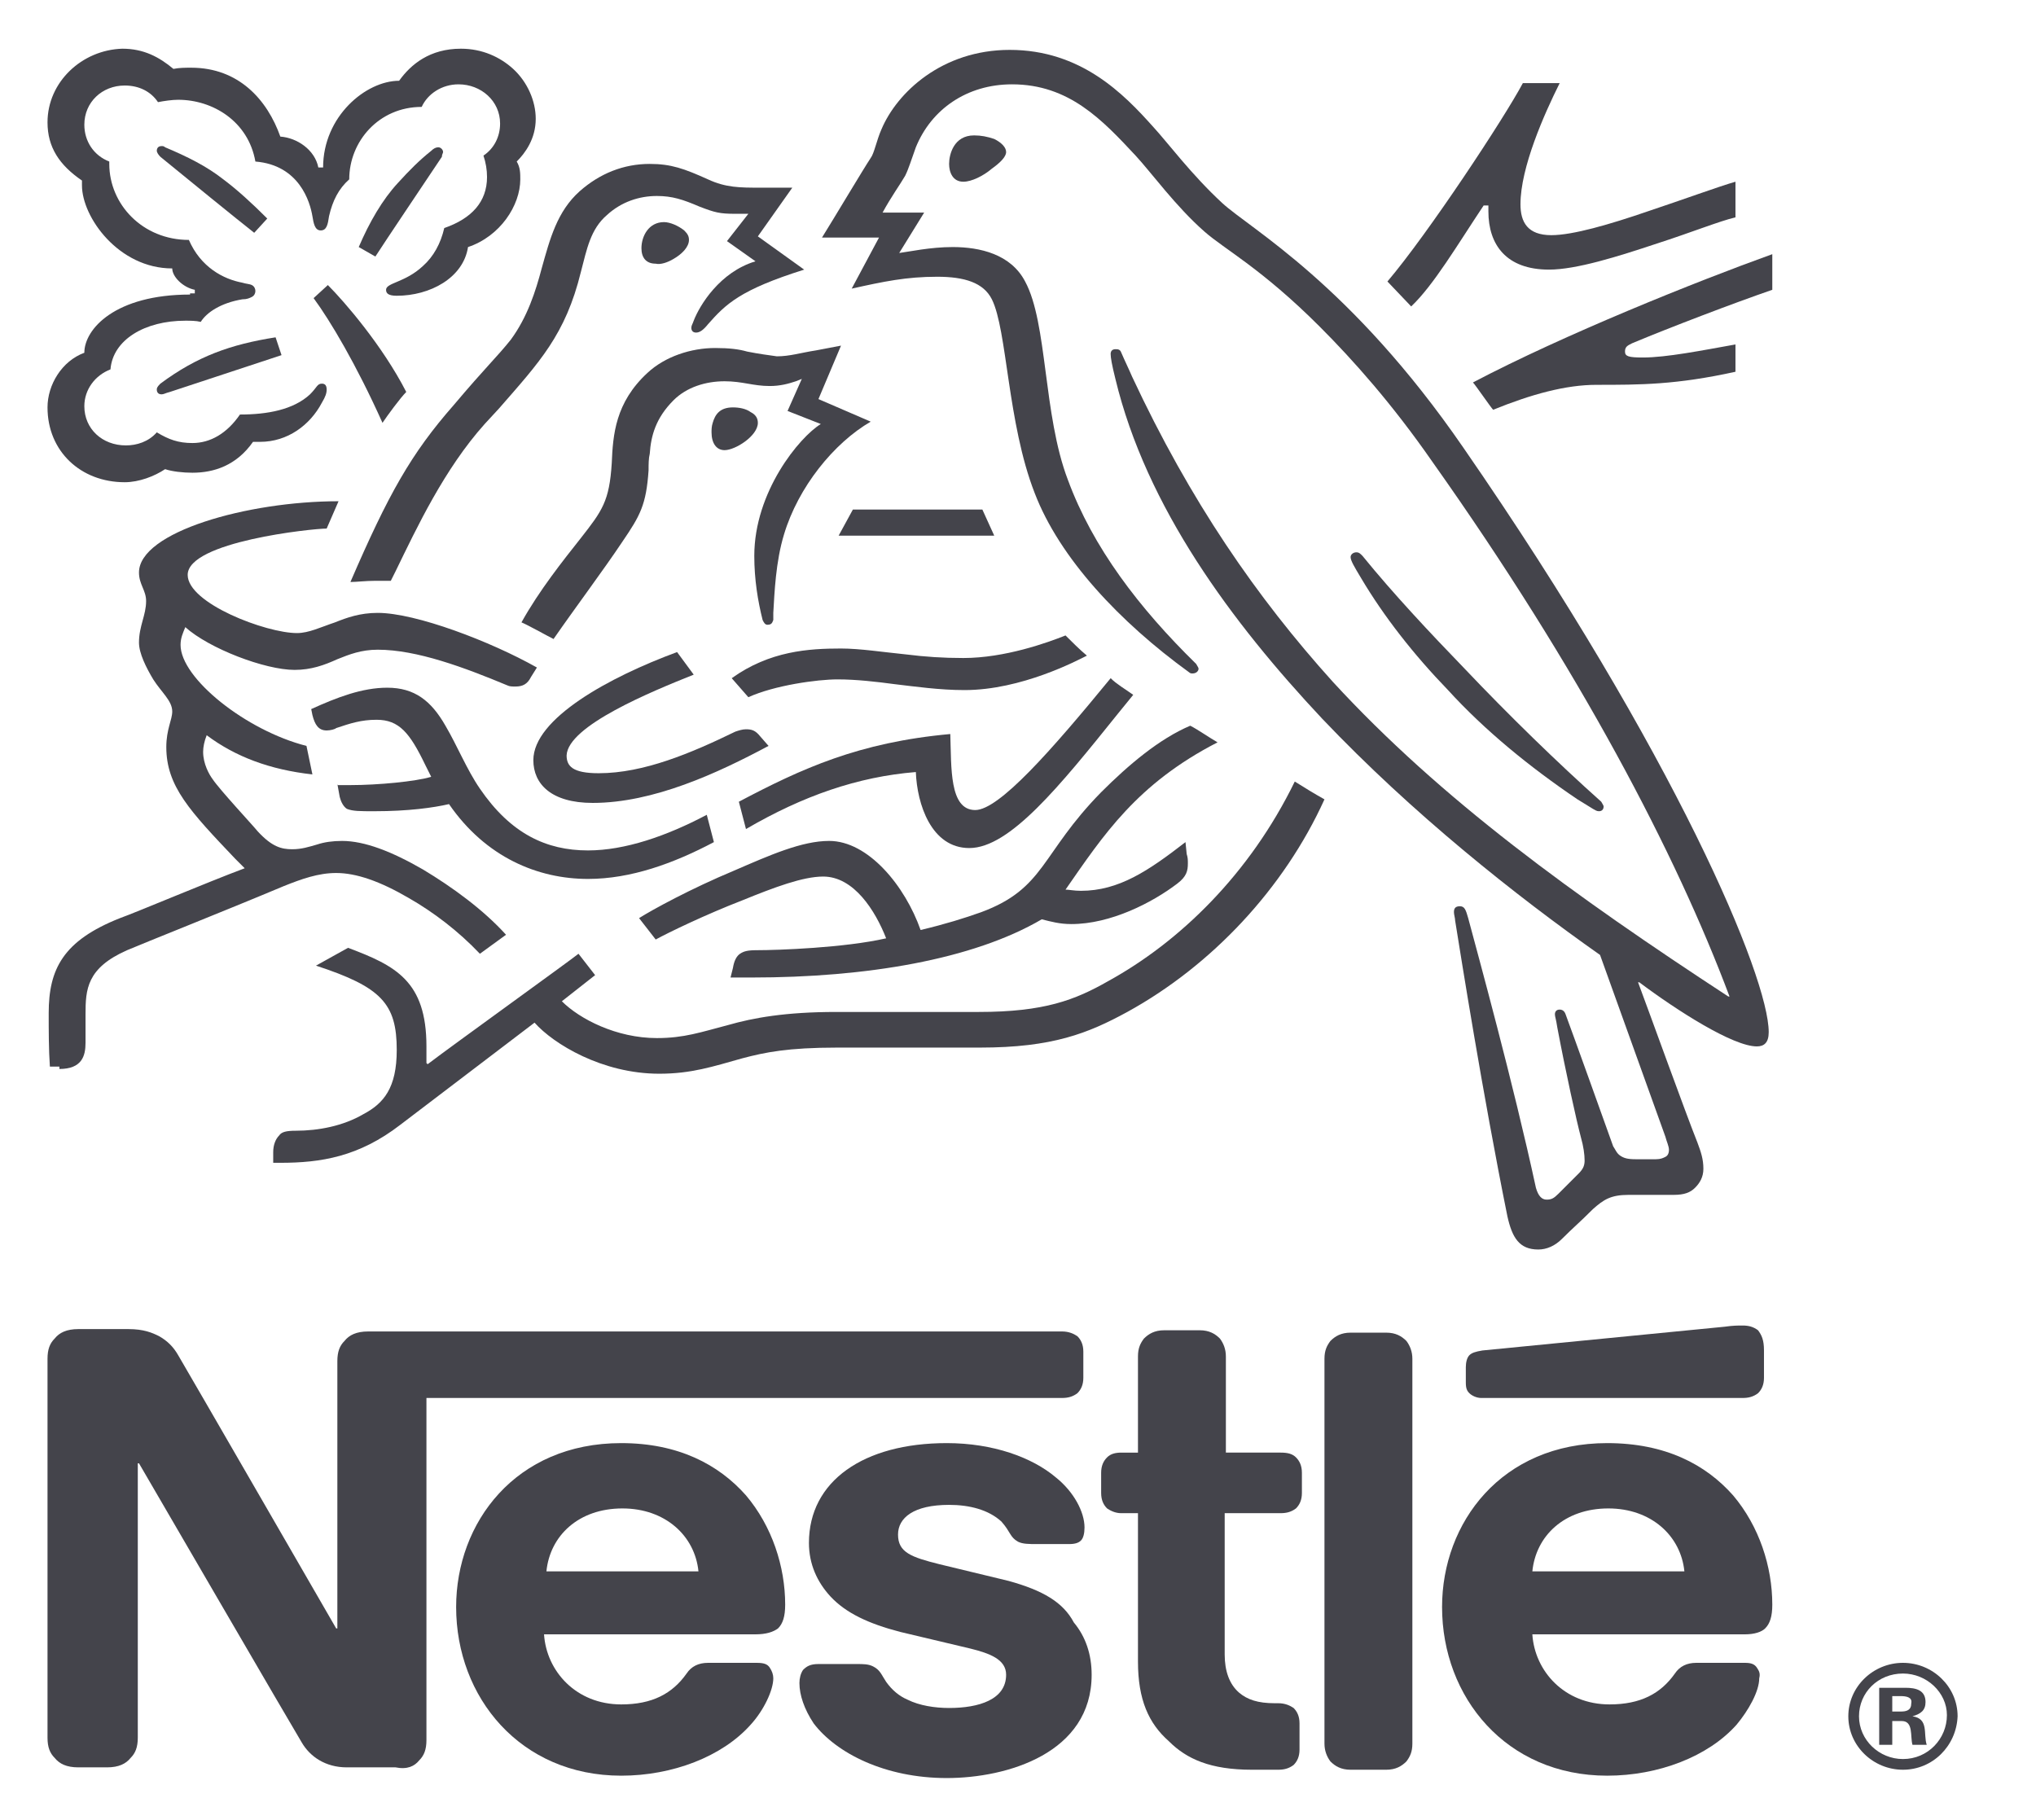 <?xml version="1.0" encoding="UTF-8"?> <!-- Generator: Adobe Illustrator 28.1.0, SVG Export Plug-In . SVG Version: 6.00 Build 0) --> <svg xmlns="http://www.w3.org/2000/svg" xmlns:xlink="http://www.w3.org/1999/xlink" version="1.1" id="ASICS_SMSB_Lockup" x="0px" y="0px" viewBox="0 0 171.4 153.2" style="enable-background:new 0 0 171.4 153.2;" xml:space="preserve"> <style type="text/css"> .st0{fill:#44444B;} </style> <g> <path class="st0" d="M137.4,28.9c3.1-1.3,8.6-3.4,11.8-4.5v-3c-6.4,2.3-17.6,6.8-25.2,10.8c0.2,0.2,1.5,2.1,1.7,2.3 c3.2-1.3,6.1-2.1,8.7-2.1c3.7,0,6.7,0,11.7-1.1v-2.3c-2.8,0.5-5.8,1.1-7.8,1.1c-1.2,0-1.5-0.1-1.5-0.5 C136.8,29.2,137,29.1,137.4,28.9"></path> <path class="st0" d="M63,58.7c2.2-1,5.8-1.5,7.5-1.5c1.6,0,3.3,0.2,4.8,0.4c1.7,0.2,3.8,0.5,5.9,0.5c4.8,0,9.5-2.5,10.3-2.9 c-0.6-0.5-1.3-1.2-1.8-1.7c-1.5,0.6-5.1,1.9-8.6,1.9c-1.7,0-3.2-0.1-4.8-0.3c-2-0.2-3.9-0.5-5.5-0.5c-2.7,0-6,0.2-9.2,2.5L63,58.7z "></path> <path class="st0" d="M63.2,34.7c-0.4-0.3-1-0.4-1.5-0.4c-1.1,0-1.5,0.6-1.7,1.3c-0.1,0.3-0.1,0.6-0.1,0.8c0,0.9,0.4,1.5,1.1,1.5 c0.9,0,2.8-1.2,2.8-2.3C63.8,35.2,63.6,34.9,63.2,34.7"></path> <path class="st0" d="M102.5,62.5c-0.7-0.4-1.7-1.1-2.3-1.4c-2.6,1.1-5.2,3.3-7.5,5.6c-5.1,5.2-4.7,8.1-10.1,10.1 c-1.4,0.5-3,1-5.1,1.5c-1.3-3.7-4.4-7.5-7.7-7.5c-2.3,0-5,1.2-8,2.5c-3.6,1.5-6.9,3.3-8,4l1.4,1.8c1.1-0.6,4.2-2.1,7.3-3.3 c2.7-1.1,5.1-2,6.8-2c2.6,0,4.4,2.9,5.3,5.2c-3.5,0.8-9.1,1-10.9,1c-0.8,0-1.1,0.1-1.4,0.3c-0.3,0.2-0.5,0.6-0.6,1.2l-0.2,0.8h1.8 c9.6,0,18.6-1.5,24.4-4.9c0.8,0.2,1.5,0.4,2.5,0.4c3.3,0,6.8-1.8,8.9-3.4c0.8-0.6,0.9-1.1,0.9-1.7c0-0.3,0-0.5-0.1-0.8l-0.1-1 c-3.1,2.4-5.6,4.1-8.8,4.1c-0.6,0-1-0.1-1.3-0.1C92.9,70.3,95.7,66,102.5,62.5"></path> <path class="st0" d="M132.8,67.3l1.3,0.8c0.2,0.1,0.3,0.2,0.5,0.2c0.3,0,0.4-0.2,0.4-0.4c0-0.1-0.1-0.2-0.2-0.4 c-3.7-3.3-7.8-7.3-11.5-11.2c-2.9-3-6-6.3-8.6-9.5c-0.2-0.2-0.3-0.3-0.5-0.3c-0.3,0-0.5,0.2-0.5,0.4c0,0.3,0.3,0.8,0.9,1.8 c1.9,3.2,4.4,6.4,7.3,9.4C125,61.5,128.8,64.6,132.8,67.3"></path> <path class="st0" d="M58.4,56.8L57,54.9c-5.7,2.1-12.1,5.6-12.1,9.1c0,2,1.5,3.6,5,3.6c5.1,0,10.5-2.5,14.8-4.8L64,62 c-0.4-0.5-0.7-0.6-1.2-0.6c-0.3,0-0.6,0.1-0.9,0.2c-3.7,1.8-7.7,3.5-11.5,3.5c-2.2,0-2.7-0.6-2.7-1.5 C47.8,61.1,54.9,58.2,58.4,56.8"></path> <path class="st0" d="M82.1,68.2c-2.2,0-2-3.6-2.1-6.4c-7.7,0.7-12.5,2.9-17.8,5.7l0.6,2.3c4.8-2.8,9.4-4.4,14.3-4.8 c0.1,2.7,1.3,6.4,4.5,6.4c3.4,0,7.6-5.2,12.5-11.3l1.3-1.6c-0.7-0.5-1.4-0.9-1.9-1.4C88.5,63.2,84.1,68.2,82.1,68.2"></path> <polygon class="st0" points="82.7,42.9 71.8,42.9 70.6,45.1 83.7,45.1 "></polygon> <path class="st0" d="M71.7,24.3c2.7-0.6,4.6-1,7.2-1c2.3,0,3.9,0.5,4.6,1.9c1.3,2.6,1.3,10.4,3.6,16.3c2.1,5.5,7.2,10.9,13,15.1 c0.1,0.1,0.2,0.1,0.3,0.1c0.3,0,0.5-0.2,0.5-0.4c0-0.1-0.1-0.2-0.2-0.4c-4.8-4.7-8.7-9.8-10.8-15.5c-2.1-5.5-1.7-13.2-3.6-16.7 c-1.2-2.3-3.8-2.9-6.1-2.9c-1.9,0-3.7,0.4-4.5,0.5l2.1-3.4h-3.5c0.7-1.3,1.5-2.4,1.9-3.1c0.3-0.6,0.5-1.3,0.9-2.4 c1.3-3.2,4.3-5.3,8.1-5.3c4.8,0,7.6,3,10.4,6c1.3,1.4,3.4,4.3,5.8,6.4c1.7,1.5,4.8,3.1,9.7,8c2.8,2.8,6.1,6.5,9.5,11.4 c12.4,17.5,20.5,33,25,45l-0.1,0c-13-8.5-24.2-16.6-33.3-26.5c-6.4-7.1-12-15.2-16.9-25.7c-0.3-0.7-0.6-1.3-0.9-2 c-0.1-0.3-0.3-0.3-0.5-0.3c-0.3,0-0.4,0.2-0.4,0.4c0,0.3,0.1,0.9,0.4,2.1c2.6,10.8,9.8,20.5,17.4,28.6c7.6,8,16.3,14.9,23.4,19.9 l5.5,15.3c0.1,0.4,0.3,0.8,0.3,1.1c0,0.3-0.1,0.5-0.3,0.6c-0.2,0.1-0.4,0.2-0.8,0.2h-1.7c-0.7,0-1-0.1-1.3-0.3 c-0.3-0.2-0.4-0.5-0.6-0.8c-0.5-1.4-3.4-9.5-4-11.1c-0.1-0.3-0.3-0.4-0.5-0.4c-0.3,0-0.4,0.2-0.4,0.4c0,0.2,0.1,0.4,0.2,1.1 c0.7,3.7,1.6,7.8,2,9.3c0.2,0.7,0.3,1.4,0.3,1.9c0,0.4-0.1,0.7-0.5,1.1l-1.7,1.7c-0.4,0.4-0.6,0.5-1,0.5c-0.4,0-0.7-0.3-0.9-1 c-1.9-8.8-4.9-19.7-5.7-22.7c-0.2-0.7-0.3-1-0.7-1c-0.4,0-0.5,0.2-0.5,0.5c0,0.2,0.1,0.5,0.1,0.7c0.5,3.1,2.3,14.5,4.4,24.9 c0.4,1.8,1,2.8,2.6,2.8c0.7,0,1.4-0.3,2-0.9c1-1,1.4-1.3,2.6-2.5c0.9-0.8,1.5-1.2,3-1.2h3.8c0.9,0,1.4-0.2,1.8-0.6 c0.4-0.4,0.7-0.9,0.7-1.6c0-0.8-0.2-1.4-0.5-2.2c-1-2.5-4.1-11.1-5-13.5l0.1,0c3.2,2.4,7.9,5.4,9.9,5.4c0.6,0,1-0.3,1-1.2 c0-4.6-7.8-23.3-25.7-49.2c-9.5-13.8-17.9-18.4-20.3-20.6c-2.6-2.4-4.6-5.1-5.8-6.4C94.6,7.9,91,4.2,85,4.2 c-5.7,0-9.5,3.6-10.8,6.7c-0.4,0.9-0.6,2-0.9,2.4c-0.6,0.9-3.1,5.1-4.1,6.7H74L71.7,24.3z"></path> <path class="st0" d="M124.9,17.3h0.4c0,0.2,0,0.4,0,0.5c0,2.8,1.5,4.9,5.1,4.9c2.3,0,5.8-1.1,9.1-2.2c2.8-0.9,5.3-1.9,6.6-2.2v-3 c-1.4,0.4-4.4,1.5-7.4,2.5c-3.2,1.1-6.3,2-8.1,2c-2,0-2.6-1.1-2.6-2.6c0-3.1,2-7.6,3.3-10.2h-3.1c-1.6,3-8,12.7-11.4,16.7l2,2.1 C120.7,24,122.7,20.6,124.9,17.3"></path> <path class="st0" d="M146.7,111.6c-0.4,0-0.8,0-1.5,0.1l-20.4,2c-0.6,0.1-0.9,0.2-1.1,0.4c-0.2,0.2-0.3,0.6-0.3,1v1.3 c0,0.5,0.1,0.7,0.3,0.9c0.2,0.2,0.6,0.4,1,0.4h22c0.5,0,0.9-0.1,1.3-0.4c0.3-0.3,0.5-0.7,0.5-1.3v-2.3c0-0.9-0.2-1.3-0.5-1.7 C147.6,111.7,147.2,111.6,146.7,111.6"></path> <path class="st0" d="M30.6,93.8c-1.7,1-3.8,1.4-5.7,1.4c-0.8,0-1.2,0.1-1.4,0.4C23.2,95.9,23,96.4,23,97v0.9h0.6 c3.4,0,6.6-0.5,10.1-3.2l11.3-8.6c1.6,1.8,5.7,4.3,10.5,4.3c2.7,0,4.5-0.6,7-1.3c1.9-0.5,3.8-0.9,8-0.9h12c6.1,0,9.1-1.2,12.4-3 c7.1-3.9,13.2-10.4,16.6-17.9c-0.9-0.5-1.7-1-2.5-1.5c-3.8,7.8-9.7,13.5-15.7,16.8c-2.8,1.6-5.4,2.6-10.9,2.6h-12 c-4.3,0-7,0.5-9.1,1.1c-2.3,0.6-3.7,1.1-6,1.1c-3.4,0-6.5-1.6-8-3.1l2.8-2.2l-1.4-1.8C48.1,80.8,38.1,88,36,89.6l-0.1-0.1 c0-0.5,0-0.9,0-1.4c0-5.5-2.6-6.8-6.6-8.3l-2.7,1.5c5.5,1.8,6.8,3.2,6.8,7.1C33.4,91.6,32.3,92.9,30.6,93.8"></path> <path class="st0" d="M28.4,66l0.2,1.1c0.1,0.4,0.3,0.8,0.6,1c0.5,0.2,1.1,0.2,2.3,0.2c2.9,0,5-0.3,6.3-0.6 c3.1,4.5,7.5,6.3,11.7,6.3c3.6,0,7.2-1.3,10.6-3.1l-0.6-2.3c-3.4,1.8-6.9,3-10,3c-3.5,0-6.5-1.4-9.1-5.2c-1.1-1.6-1.9-3.6-2.9-5.3 c-1.2-2.1-2.6-3.2-4.9-3.2c-2.1,0-4.2,0.8-6.4,1.8l0.1,0.5c0.2,0.8,0.5,1.3,1.2,1.3c0.3,0,0.7-0.1,0.8-0.2c1.2-0.4,2.1-0.7,3.4-0.7 c1.9,0,2.8,1.1,4.1,3.8l0.5,1c-1.3,0.4-4.5,0.7-6.8,0.7H28.4z"></path> <path class="st0" d="M82,11.4c-1.7,0-2.1,1.6-2.1,2.4c0,0.7,0.3,1.5,1.2,1.5c0.7,0,1.7-0.5,2.4-1.1c0.7-0.5,1.2-1,1.2-1.4 c0-0.4-0.4-0.8-1-1.1C83.1,11.5,82.6,11.4,82,11.4"></path> <path class="st0" d="M118.4,148.3c0.3-0.4,0.5-0.8,0.5-1.5v-32.4c0-0.6-0.2-1.1-0.5-1.5c-0.4-0.4-0.9-0.7-1.7-0.7h-3 c-0.8,0-1.3,0.3-1.7,0.7c-0.3,0.4-0.5,0.8-0.5,1.5v32.4c0,0.6,0.2,1.1,0.5,1.5c0.4,0.4,0.9,0.7,1.7,0.7h3 C117.5,149,118,148.7,118.4,148.3"></path> <path class="st0" d="M35.3,148.2c0.4-0.4,0.6-0.9,0.6-1.7v-28.8h53.5c0.5,0,0.9-0.1,1.3-0.4c0.3-0.3,0.5-0.7,0.5-1.3v-2.2 c0-0.6-0.2-1-0.5-1.3c-0.3-0.2-0.7-0.4-1.3-0.4H31c-1,0-1.6,0.3-2,0.8c-0.4,0.4-0.6,0.9-0.6,1.7v22.5h-0.1c0,0-12.7-22-13.3-23 c-0.4-0.7-0.9-1.2-1.6-1.6c-0.6-0.3-1.3-0.6-2.6-0.6H6.6c-1,0-1.6,0.3-2,0.8c-0.4,0.4-0.6,0.9-0.6,1.7v31.9c0,0.8,0.2,1.3,0.6,1.7 c0.4,0.5,1,0.8,2,0.8H9c1,0,1.6-0.3,2-0.8c0.4-0.4,0.6-0.9,0.6-1.7v-23.1h0.1c0,0,13.2,22.7,13.7,23.5c0.7,1.2,2,2.1,3.8,2.1h4.1 C34.3,149,34.9,148.7,35.3,148.2"></path> <path class="st0" d="M65.5,137.1c0.4-0.4,0.6-1,0.6-2c0-3.2-1.1-6.6-3.3-9.2c-2.3-2.6-5.7-4.4-10.5-4.4c-8.9,0-13.9,6.7-13.9,13.8 c0,7.6,5.4,14.2,13.9,14.2c4.3,0,8.5-1.6,10.9-4.3c1.1-1.2,1.9-2.9,1.9-3.9c0-0.3-0.1-0.6-0.3-0.9c-0.2-0.3-0.5-0.4-1.1-0.4h-4.1 c-0.8,0-1.4,0.3-1.8,0.9c-1.2,1.7-2.9,2.6-5.5,2.6c-3.8,0-6.3-2.8-6.5-5.9h17.8C64.5,137.6,65.1,137.4,65.5,137.1 M46,132.3 c0.3-3,2.7-5.3,6.4-5.3c3.6,0,6.1,2.3,6.4,5.3H46z"></path> <path class="st0" d="M18.8,15.1c-1.4-1.1-3-1.9-4.9-2.7c-0.1-0.1-0.2-0.1-0.3-0.1c-0.3,0-0.4,0.2-0.4,0.4c0,0.1,0.1,0.3,0.3,0.5 c2.2,1.8,6.5,5.3,7.9,6.4l1.1-1.2C21.2,17.1,20,16,18.8,15.1"></path> <path class="st0" d="M5,90c1.9,0,2.2-1.1,2.2-2.2c0-0.7,0-1.5,0-2.4c0-2.1,0.1-3.9,3.5-5.4c1.4-0.6,8.2-3.3,13.2-5.4 c1.5-0.6,2.9-1.1,4.4-1.1c1.7,0,3.7,0.7,6.1,2.1c2.1,1.2,4.2,2.8,6,4.7l2.2-1.6c-1.9-2.1-4.5-4-7-5.5c-2.6-1.5-4.9-2.4-6.8-2.4 c-0.8,0-1.5,0.1-2.1,0.3c-0.7,0.2-1.3,0.4-2.1,0.4c-0.9,0-1.7-0.2-2.9-1.5c-0.4-0.5-3.2-3.5-3.8-4.4c-0.3-0.4-0.8-1.3-0.8-2.3 c0-0.4,0.1-0.9,0.3-1.4c2.4,1.8,5.3,2.9,8.9,3.3l-0.5-2.4c-5.1-1.3-10.6-5.7-10.6-8.5c0-0.6,0.2-1,0.4-1.5c2,1.8,6.7,3.6,9.2,3.6 c1.4,0,2.5-0.4,3.6-0.9c1-0.4,2-0.8,3.4-0.8c3.3,0,7.3,1.5,10.9,3c0.2,0.1,0.4,0.1,0.7,0.1c0.6,0,1-0.2,1.3-0.8l0.5-0.8 c-3.9-2.2-10.2-4.6-13.4-4.6c-1.5,0-2.6,0.4-3.6,0.8c-1.2,0.4-2.2,0.9-3.2,0.9c-2.6,0-9.2-2.5-9.2-4.9c0-2.8,10.5-3.9,11.7-3.9 l1-2.3c-7.7,0-16.8,2.6-16.8,6c0,1,0.6,1.5,0.6,2.4c0,1.2-0.6,2.1-0.6,3.5c0,0.9,0.6,2.1,1.2,3.1c0.7,1.1,1.6,1.8,1.6,2.7 c0,0.7-0.5,1.5-0.5,3c0,3.3,2,5.4,5.8,9.4l0.8,0.8c-3.2,1.2-9.1,3.7-10.5,4.2c-4.8,1.9-6,4.3-6,8c0,1.4,0,3.1,0.1,4.5H5z"></path> <path class="st0" d="M147.9,140.4c-0.2-0.3-0.5-0.4-1-0.4h-4.1c-0.8,0-1.4,0.3-1.8,0.9c-1.2,1.7-2.9,2.6-5.5,2.6 c-3.8,0-6.3-2.8-6.5-5.9h17.9c0.8,0,1.4-0.2,1.7-0.5c0.4-0.4,0.6-1,0.6-2c0-3.2-1.1-6.6-3.3-9.2c-2.3-2.6-5.7-4.4-10.6-4.4 c-8.9,0-13.9,6.7-13.9,13.8c0,7.6,5.4,14.2,13.9,14.2c4.3,0,8.5-1.6,10.9-4.3c1-1.2,1.9-2.8,1.9-3.9 C148.2,140.9,148.1,140.7,147.9,140.4 M135.4,127c3.6,0,6.1,2.3,6.4,5.3H129C129.3,129.3,131.7,127,135.4,127"></path> <path class="st0" d="M62.9,29.6c-0.7-0.2-1.5-0.3-2.7-0.3c-2,0-4.2,0.7-5.7,2.1c-2.7,2.5-2.9,5.2-3,7.6c-0.2,3.2-0.8,4-2.6,6.3 c-1.5,1.9-3.5,4.4-5,7.1c0.5,0.2,2.1,1.1,2.7,1.4c1.8-2.6,4.2-5.8,5.8-8.2c1.5-2.2,2-3.1,2.2-6c0-0.5,0-1,0.1-1.4 c0.1-1.5,0.5-3,2-4.5c1.1-1.1,2.7-1.6,4.3-1.6c1.5,0,2.4,0.4,3.8,0.4c0.9,0,1.6-0.2,2.2-0.4l0.5-0.2l-1.2,2.7l2.8,1.1 c-1.8,1.1-5.6,5.7-5.6,11.1c0,2,0.3,3.8,0.7,5.4c0.1,0.2,0.2,0.4,0.4,0.4c0.3,0,0.4-0.1,0.5-0.4l0-0.6c0.1-1.7,0.2-4.3,0.9-6.6 c1.2-4,4.2-7.7,7.3-9.5l-4.4-1.9l1.9-4.5l-2.1,0.4c-1.3,0.2-2.2,0.5-3.3,0.5C64.7,29.9,63.9,29.8,62.9,29.6"></path> <path class="st0" d="M84.9,133.1l-5.8-1.4c-2.4-0.6-3.5-1-3.5-2.5c0-1.4,1.3-2.5,4.3-2.5c1.7,0,3.3,0.4,4.4,1.4 c0.8,0.9,0.7,1.3,1.4,1.7c0.4,0.2,0.9,0.2,1.6,0.2H90c0.5,0,0.8-0.1,1-0.3c0.2-0.2,0.3-0.6,0.3-1.1c0-1.3-0.9-3-2.4-4.2 c-2-1.7-5.3-2.9-9.2-2.9c-7,0-11.6,3.2-11.6,8.4c0,1.8,0.7,3.3,1.8,4.5c1.3,1.4,3.2,2.3,5.9,3l5.9,1.4c1.6,0.4,3,0.9,3,2.2 c0,2.1-2.3,2.8-4.8,2.8c-1.2,0-2.5-0.2-3.5-0.7c-0.7-0.3-1.3-0.8-1.8-1.5c-0.4-0.6-0.5-1-1.1-1.3c-0.4-0.2-0.8-0.2-1.4-0.2h-3.2 c-0.7,0-1,0.2-1.3,0.5c-0.2,0.3-0.3,0.7-0.3,1.1c0,1,0.4,2.2,1.2,3.4c1.9,2.5,6,4.6,11.2,4.6c5.1,0,12.2-2.1,12.2-8.7 c0-1.7-0.5-3.2-1.5-4.4C89.5,134.9,87.8,133.9,84.9,133.1"></path> <path class="st0" d="M95.8,139.9c0,3.2,0.9,5.2,2.6,6.7c1.5,1.5,3.5,2.4,7,2.4h2.2c0.5,0,0.9-0.1,1.3-0.4c0.3-0.3,0.5-0.7,0.5-1.3 v-2.2c0-0.6-0.2-1-0.5-1.3c-0.3-0.2-0.7-0.4-1.3-0.4h-0.3c-1.4,0-2.3-0.3-3-0.9c-0.8-0.7-1.2-1.8-1.2-3.2v-11.9h4.7 c0.5,0,0.9-0.1,1.3-0.4c0.3-0.3,0.5-0.7,0.5-1.3v-1.7c0-0.6-0.2-1-0.5-1.3c-0.3-0.3-0.7-0.4-1.3-0.4h-4.6v-8.1 c0-0.6-0.2-1.1-0.5-1.5c-0.4-0.4-0.9-0.7-1.7-0.7H98c-0.8,0-1.3,0.3-1.7,0.7c-0.3,0.4-0.5,0.8-0.5,1.5v8.1h-1.4 c-0.5,0-0.9,0.1-1.2,0.4c-0.3,0.3-0.5,0.7-0.5,1.3v1.7c0,0.6,0.2,1,0.5,1.3c0.3,0.2,0.7,0.4,1.2,0.4h1.4V139.9z"></path> <path class="st0" d="M38.2,34.1c-3.6,4.1-5.5,7.5-8.7,14.9c0.5,0,1.3-0.1,2.1-0.1c0.4,0,0.7,0,1.3,0l0.4-0.8 c1.8-3.7,4.1-8.6,7.5-12.4l1.2-1.3c3.4-3.9,5.6-6.2,6.9-11.5c0.5-1.9,0.8-3.6,2.2-4.8c1.2-1.1,2.7-1.6,4.2-1.6 c1.3,0,2.2,0.3,3.6,0.9c1.3,0.5,1.7,0.6,3,0.6c0.5,0,0.8,0,1.1,0l-1.8,2.3l2.4,1.7c-3,0.9-4.7,3.7-5.2,5c-0.1,0.3-0.2,0.4-0.2,0.6 c0,0.2,0.1,0.4,0.4,0.4c0.3,0,0.6-0.2,1-0.7c1.5-1.7,2.7-2.9,8.1-4.6l-3.9-2.8l2.9-4.1h-2.7c-1.7,0-2.9,0-4.4-0.7 c-2-0.9-3.1-1.3-4.9-1.3c-2.2,0-4.2,0.8-5.9,2.3c-1.9,1.7-2.5,4-3.2,6.5c-0.5,1.9-1.2,4.1-2.6,6C41.8,30.1,40.9,30.9,38.2,34.1"></path> <path class="st0" d="M26.4,25.1c1.4,1.9,3.6,5.6,5.8,10.5c0.4-0.6,1.5-2.1,2-2.6c-2-3.9-5.2-7.6-6.6-9L26.4,25.1z"></path> <path class="st0" d="M56.7,21.8c0.7-0.4,1.3-1,1.3-1.6c0-0.3-0.1-0.5-0.4-0.8c-0.5-0.4-1.2-0.7-1.7-0.7c-1.3,0-1.9,1.2-1.9,2.2 c0,0.8,0.4,1.3,1.2,1.3C55.6,22.3,56.2,22.1,56.7,21.8"></path> <path class="st0" d="M13.2,32.8c0,0.2,0.1,0.4,0.4,0.4c0.2,0,0.3-0.1,0.7-0.2l9.4-3.1l-0.5-1.5c-3.8,0.6-6.6,1.6-9.7,3.9 C13.2,32.6,13.2,32.7,13.2,32.8"></path> <path class="st0" d="M16,24.8c-6.3,0-8.9,2.9-8.9,4.9C5.2,30.4,4,32.4,4,34.3c0,3.7,2.8,6.3,6.5,6.3c1.2,0,2.5-0.5,3.4-1.1 c0.6,0.2,1.5,0.3,2.3,0.3c1.8,0,3.7-0.6,5.1-2.6c0.2,0,0.4,0,0.6,0c2.3,0,4.2-1.4,5.2-3.3c0.3-0.5,0.4-0.8,0.4-1.1 c0-0.3-0.1-0.5-0.4-0.5c-0.4,0-0.4,0.3-1,0.9c-1.4,1.3-3.6,1.7-5.9,1.7c-1.1,1.6-2.5,2.4-4,2.4c-1.2,0-2-0.3-3-0.9 c-0.7,0.8-1.7,1.1-2.6,1.1c-2,0-3.5-1.4-3.5-3.3c0-1.4,0.9-2.6,2.2-3.1c0.2-2.5,2.9-4.1,6.3-4.1c0.4,0,0.9,0,1.3,0.1 c0.5-0.8,1.7-1.6,3.5-1.9c0.4,0,0.6-0.1,0.8-0.2c0.2-0.1,0.3-0.3,0.3-0.5c0-0.2-0.1-0.4-0.3-0.5c-0.2-0.1-0.5-0.1-0.8-0.2 c-1.6-0.3-3.5-1.3-4.5-3.6c-3.9,0-6.7-3-6.7-6.4v-0.2c-1.3-0.5-2.1-1.7-2.1-3.1c0-1.9,1.5-3.3,3.4-3.3c1.2,0,2.2,0.5,2.8,1.4 c0.5-0.1,1.2-0.2,1.7-0.2c2.9,0,5.9,1.8,6.5,5.2c3.7,0.3,4.6,3.4,4.8,4.6c0.1,0.6,0.2,1.2,0.7,1.2c0.5,0,0.6-0.5,0.7-1.2 c0.3-1.3,0.8-2.3,1.7-3.1c0-3.2,2.5-6.1,6.1-6.1c0.5-1.1,1.7-1.9,3.1-1.9c1.9,0,3.5,1.4,3.5,3.3c0,1.1-0.5,2.1-1.4,2.7 c0.2,0.6,0.3,1.2,0.3,1.8c0,2.1-1.3,3.5-3.6,4.3c-0.3,1.3-0.9,2.4-1.8,3.2c-1.5,1.4-3.1,1.4-3.1,2c0,0.3,0.2,0.5,0.9,0.5 c2.8,0,5.6-1.5,6-4.1c2.7-0.9,4.4-3.5,4.4-5.7c0-0.5,0-1-0.3-1.5c0.7-0.7,1.6-1.9,1.6-3.6c0-1.5-0.7-3.1-1.9-4.2 c-1.1-1-2.6-1.7-4.4-1.7c-2.6,0-4.2,1.3-5.2,2.7c-2.8,0-6.4,3-6.4,7.3h-0.4c-0.3-1.5-1.8-2.5-3.2-2.6c-1.1-3.1-3.5-5.8-7.5-5.8 c-0.5,0-1,0-1.5,0.1c-1.2-1-2.5-1.7-4.3-1.7C6.9,4.2,4,6.9,4,10.3c0,2.1,1,3.6,2.9,4.9c0,0,0,0.3,0,0.4c0,2.7,3.1,7,7.6,7 c0,0.7,0.9,1.6,1.9,1.8v0.3H16z"></path> <path class="st0" d="M37.3,12.8c0-0.2-0.2-0.4-0.4-0.4c-0.2,0-0.4,0.1-0.6,0.3c-1,0.8-1.8,1.6-2.8,2.7c-1.3,1.4-2.4,3.3-3.3,5.4 l1.4,0.8c0.9-1.4,4-6,5.6-8.4C37.2,13,37.3,12.9,37.3,12.8"></path> <path class="st0" d="M160,142.8h-0.7v1.3h0.7c0.5,0,0.9-0.1,0.9-0.7C161,142.9,160.5,142.8,160,142.8 M161,146.9 c-0.2-0.7,0.1-2-0.9-2h-0.8v2h-1.1v-4.8h2.2c0.9,0,1.7,0.2,1.7,1.2c0,0.7-0.4,1-1.1,1.2c1.4,0.2,0.9,1.5,1.2,2.4H161z M160.2,140.9 c-2.1,0-3.7,1.6-3.7,3.6c0,2,1.7,3.6,3.7,3.6c2.1,0,3.7-1.7,3.7-3.7C163.9,142.5,162.2,140.9,160.2,140.9 M160.2,149 c-2.5,0-4.6-2-4.6-4.5c0-2.5,2.1-4.5,4.6-4.5c2.5,0,4.6,2,4.6,4.5C164.7,147,162.7,149,160.2,149"></path> </g> </svg> 